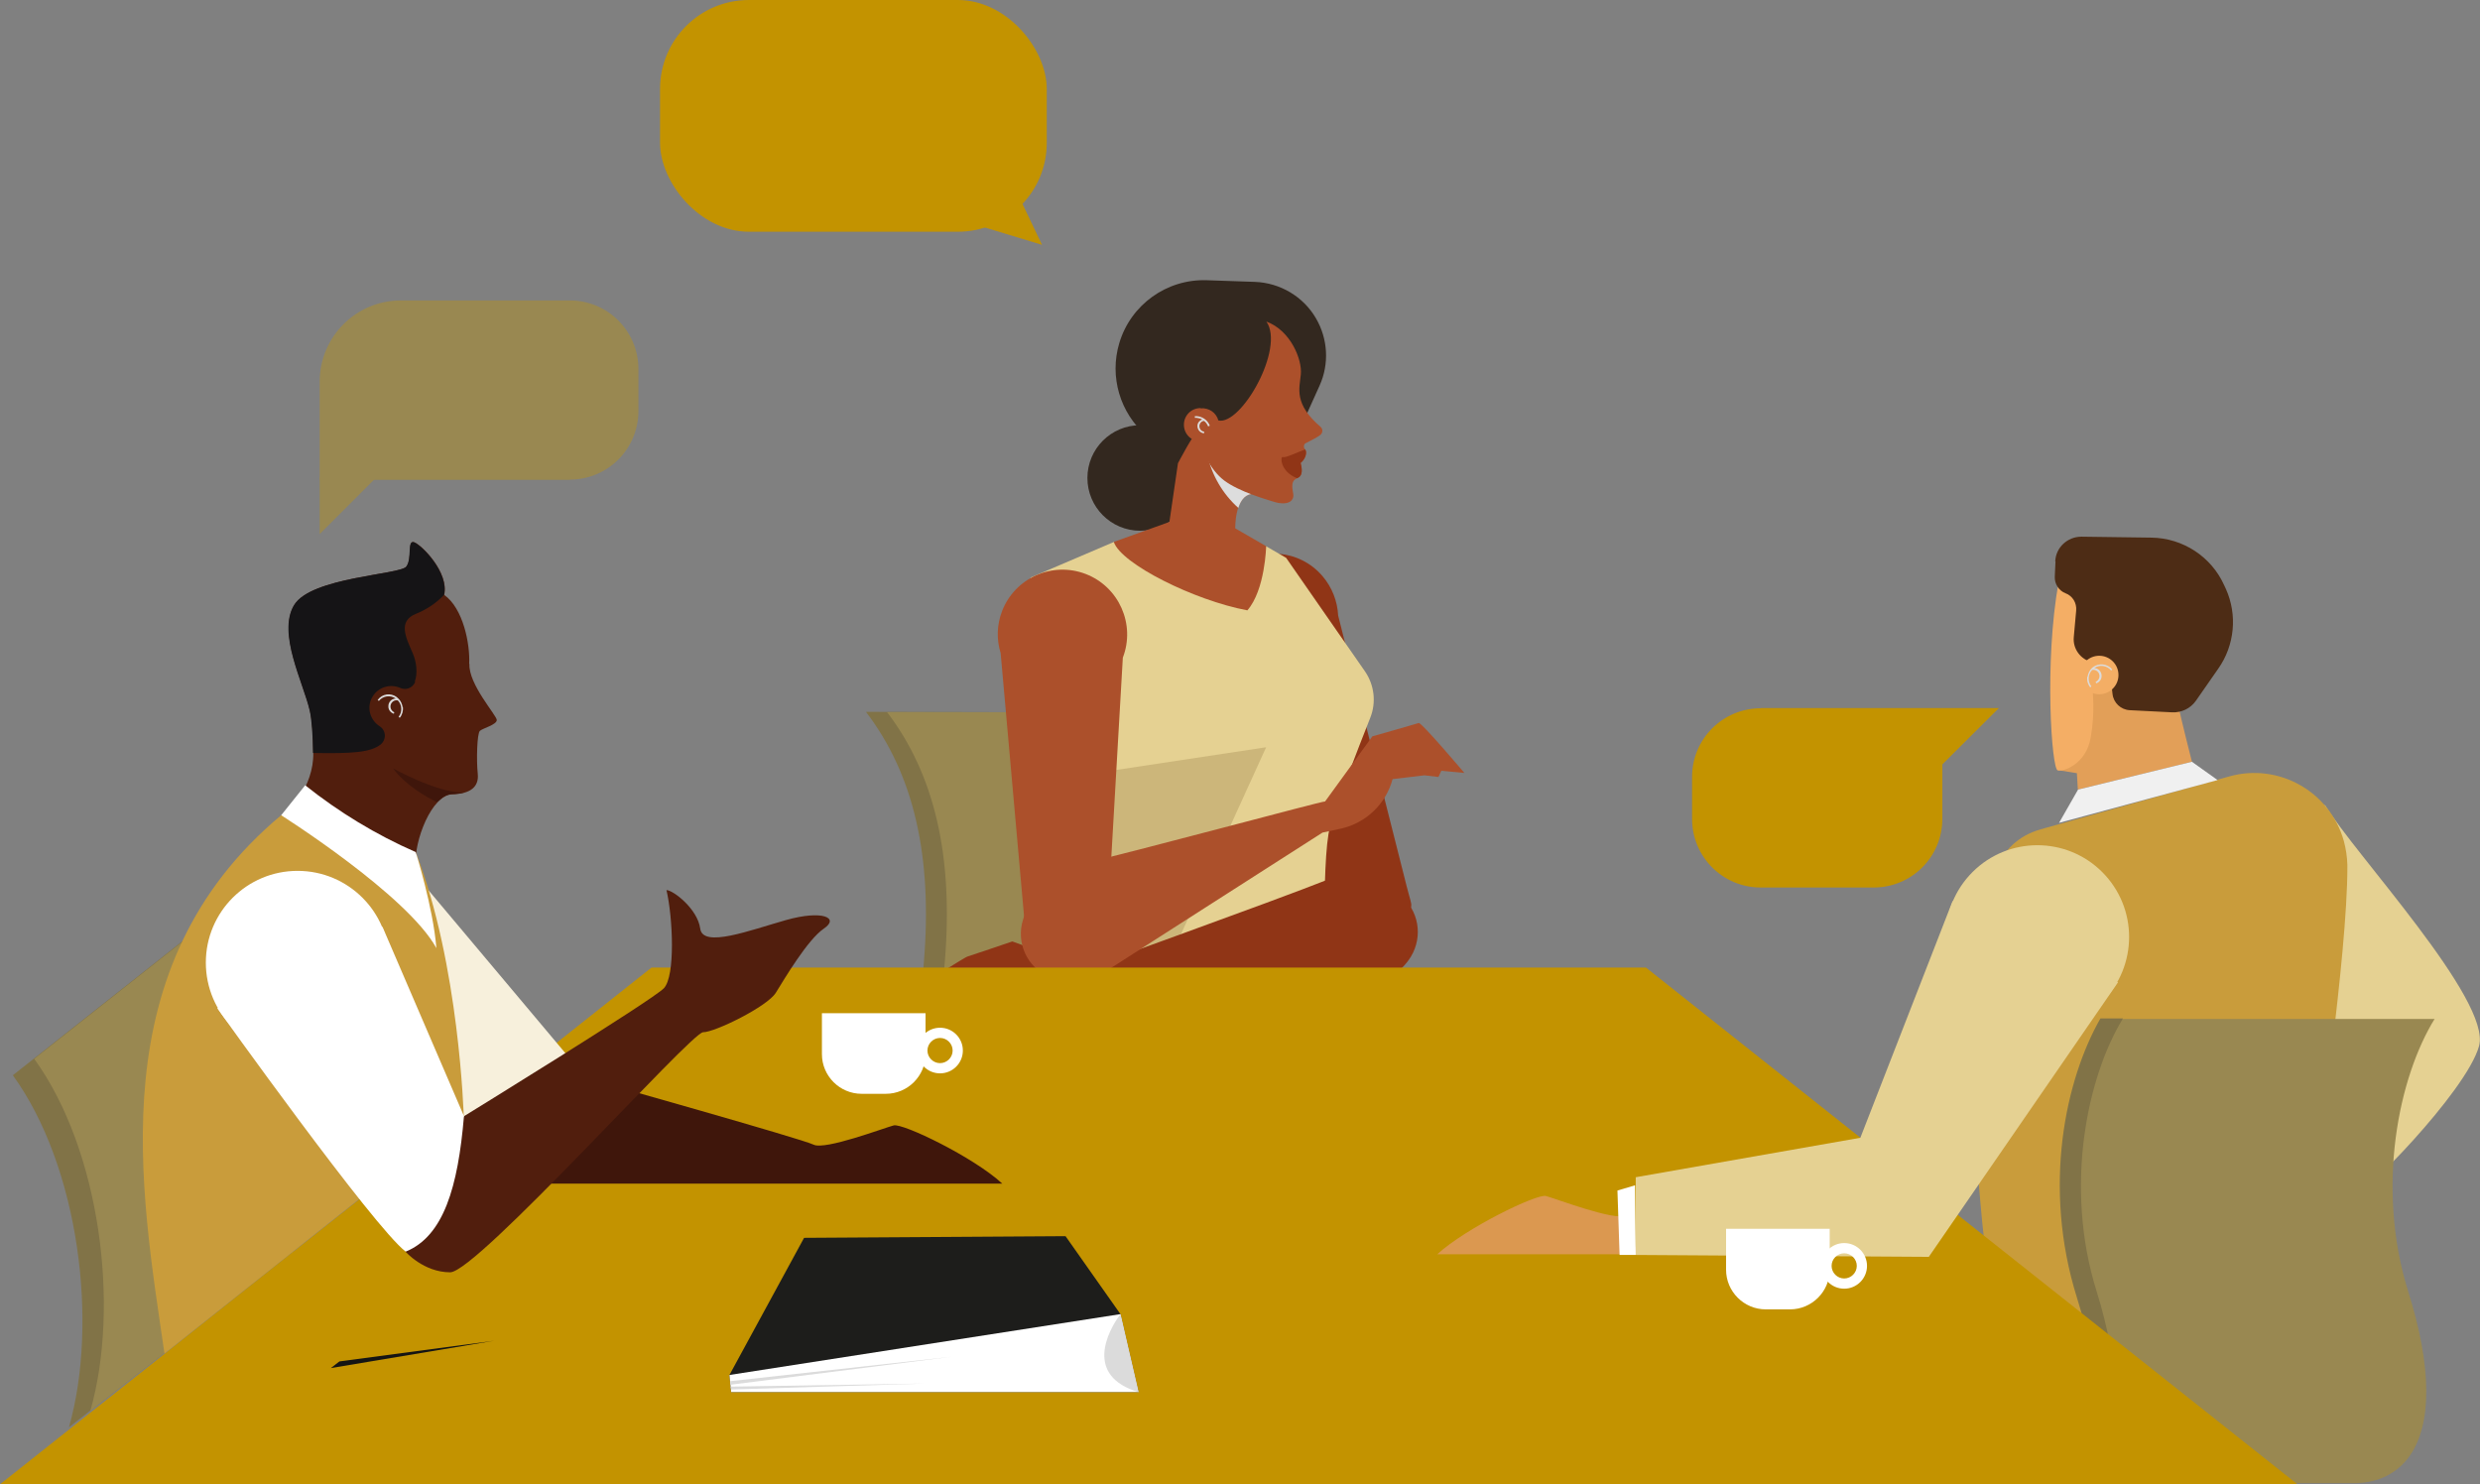 <?xml version="1.0" encoding="UTF-8"?> <svg xmlns="http://www.w3.org/2000/svg" version="1.1" viewBox="0 0 1043.4 624.4"><rect x="0" y="0" width="1043.4" height="624.4" fill="#808080" stroke="none"/><defs><style> .cls-1 { fill: #c99c3b; } .cls-2 { fill: #ddd; } .cls-2, .cls-3, .cls-4, .cls-5, .cls-6 { isolation: isolate; } .cls-2, .cls-6 { mix-blend-mode: multiply; } .cls-3 { mix-blend-mode: color; } .cls-3, .cls-7 { fill: #c39300; } .cls-8, .cls-6 { fill: #dbdbdb; } .cls-9 { fill: #998851; } .cls-10 { fill: #1d1d1b; } .cls-11 { fill: #4d2c15; } .cls-12 { fill: #903516; } .cls-13 { fill: #e29f58; } .cls-14 { fill: #e5d192; } .cls-15 { fill: #fff; } .cls-16 { fill: #f0f0f0; } .cls-17 { fill: #f7f0dc; } .cls-18 { fill: #ccb67a; } .cls-19 { fill: #3f160b; } .cls-20 { fill: #ac502b; } .cls-21 { fill: #817347; } .cls-22 { fill: #151416; } .cls-5 { fill: #141414; mix-blend-mode: screen; } .cls-23 { fill: #f4ae65; } .cls-24 { fill: #511e0d; } .cls-25 { fill: #33281f; } .cls-26 { fill: #db9850; } </style></defs><g><g id="Layer_1"><g class="cls-4"><g id="Capa_2"><g id="Capa_1-2"><path class="cls-14" d="M978.1,338.6c12.5,20.7,70.2,82.2,64.9,101.5s-51,65.4-51.9,62-47.6-28.9-44.7-45.7,31.7-117.8,31.7-117.8Z"></path><path class="cls-21" d="M364.4,299.6c20,26.2,28,60.6,24.3,105.2-1.1,13.2-3,25.9-4.8,38.1-5.7,38.8-10.7,72.4,20.4,80,14.9,3.7,38.6,4.8,61.4,4.8l133.9.3-58.5-5.9-15.2-3.5-9.4-7-5.8-10.6v-49.1l7-48v-49.1l-15.2-46.8-13.4-8.2-124.6-.3Z"></path><path class="cls-9" d="M373.2,299.6c20,26.2,28,60.6,24.3,105.2-1.1,13.2-3,25.9-4.8,38.1-5.7,38.8-10.7,72.4,20.4,80,14.9,3.7,38.6,4.8,61.4,4.8l133.9.3-58.5-5.9-15.2-3.5-9.3-7-5.8-10.6v-49.1l7-48v-49.1l-15.2-46.8-13.5-8.2-124.6-.2Z"></path><path class="cls-12" d="M549.8,361l-34.7-83.3c-9.7-11.4-8.4-28.6,3.1-38.3,11.4-9.7,28.6-8.4,38.3,3.1,3.9,4.6,6.2,10.4,6.5,16.5h0l28.8,113.8c2.8,11,2.6,5.6-.4,16.5-1.1,3.9-18.5,11.5-37.6-20.1-1.6-2.6-2.9-5.3-4.1-8.1Z"></path><path class="cls-14" d="M468.7,228l-35.1,15s-2.2,49.1,14.5,80.7-.4,101.3-.4,101.3h110.1s-2.2-63.2,1.8-77.2c2.7-9.6,11.6-32.4,16.9-45.8,2.6-6.5,1.7-13.8-2.2-19.5l-33.2-47.8-8.3-4.8-64-1.8Z"></path><path class="cls-18" d="M466.6,324.4l66.1-10-42.1,92.4s-29.8-4.1-31-11.1,7-71.4,7-71.4Z"></path><circle class="cls-25" cx="479.7" cy="201.1" r="22.2"></circle><path class="cls-25" d="M498.3,197.1l-16-13.8c-11.1-9.6-15.6-24.8-11.4-38.9h0c4.8-16.2,20-27.1,36.9-26.5l20.2.7c10.6.4,20.4,6.2,25.7,15.4h0c5,8.6,5.6,19.1,1.5,28.2l-6.5,14.4-50.4,20.4Z"></path><path class="cls-20" d="M495.6,194.9l-3.6,24.7-23.4,8.4c3,9.2,33.8,24.6,56.2,28.8,7.5-8.6,7.9-27,7.9-27l-13-7.5s-.3-13.1,6.5-14.3-17-23.2-17-23.2c0,0-4.8-2.7-6-2.4s-7.6,12.5-7.6,12.5Z"></path><path class="cls-2" d="M521,213.7c.9-2.8,2.5-5.3,5.3-5.8,1.3-.2,1.5-1.3.9-2.8l-19.3-13.9c1.9,8.7,6.5,16.6,13.1,22.5Z"></path><path class="cls-20" d="M505.2,171.8c3.4-.3,6.5,1.8,7.4,5.1,9.6,2.2,28.1-30.4,20.2-41.6,10.2,3.7,15.1,16,14.5,22.2-.6,6-3,12.4,8.3,22.1.9.8,1,2.2.2,3.1-.1.1-.2.2-.3.3-2.4,1.8-6.4,3.4-6.6,3.8-.5.7-.4,1.7.2,2.3.8.9.5,3.7-1.9,5.7.8,3,.6,5-.6,5.9s-2.9.9-2.9,3.8,1.2,4.2-.3,6-5.1,1.4-7.5.6h0c-3.2-1-14.5-4.2-20.8-8.9s-9.9-13.9-10-16.5c-3.9,0-7-3.1-7-7,0-3.9,3.1-7,7-7h0Z"></path><path class="cls-12" d="M539.8,192.3c1.2.4,6.4-2.2,9.3-3.2.8.9.5,3.7-1.9,5.7.8,3,.6,5-.6,5.9-.3.2-.6.4-.9.5-7.2-2.8-7.1-9.4-6-8.9Z"></path><path class="cls-2" d="M503.6,175.1c2.4.2,4.5,1.7,5.4,4l-.7.3c-.4-.9-.9-1.7-1.7-2.3h0c-1.1,0-1.9,1-2,2.1,0,1.2.8,2.3,2,2.4v.7c-1.7-.1-2.9-1.6-2.8-3.2,0-1.2.9-2.2,2-2.6-.7-.4-1.5-.6-2.3-.7-.3,0-.6,0-.8,0v-.7c.2,0,.5,0,.8,0Z"></path><path class="cls-20" d="M467.2,366.8l5.2-90.1c5.4-14-1.6-29.8-15.6-35.2-14-5.4-29.8,1.6-35.2,15.6-2.2,5.7-2.4,11.9-.6,17.7h0l10.4,116.9c1,11.3-.6,6.1,5.9,15.4,2.3,3.3,21.2,4.8,28.8-31.4.6-3,1-6,1.2-9Z"></path><path class="cls-12" d="M429.2,415.6h0c8.1,7,19.4,8.9,29.3,4.9l7.4-3,108-3.5c8.1-.3,15.5-4.6,19.7-11.5h0c5.2-8.6,3.3-19.7-4.6-25.9l-4.4-3.5c-6.8-5.5-16.1-6.9-24.2-3.7-28.6,11.3-101.6,37.2-102.8,38.1l-31.7-11.4s-17.9,6.1-19,6.4c-.8.2-18.9,11.6-18.9,11.6,5.9,2.9,39.6,1,41.2,1.5Z"></path><path class="cls-20" d="M557.5,337.2c-1.6-.1-77.1,20.4-107.4,27.5-8.6,2-15.5,8.5-18,16.9l-1.7,5.4c-3,9.6,1.7,20,11,24h0c7.5,3.2,16.1,2.6,23-1.8l92-58.9,7.9-1.7c10.5-2.4,18.8-10.4,21.6-20.8h0l13.4-1.6,5.9.7,1.2-2.6,9.7.9s-18.1-21.4-19.2-21-19.5,5.6-19.5,5.6l-19.9,27.4Z"></path><path class="cls-1" d="M858.3,349l79.5-22.3c20.8-5.9,42.5,6.3,48.3,27.1.9,3.3,1.4,6.7,1.5,10.1v1.1c0,36.8-13,124.8-13,124.8l-72.1,99.5s-26.7,7.9-30.3,5-33.9-44.7-33.9-44.7c-8.9-60.8-12.7-142.2,1.1-182.9,3-8.7,10.1-15.3,19-17.7Z"></path><path class="cls-9" d="M880,554.5s-9.6-35.6-9.6-44.7,1.5-33.2,1.5-35.6,12-39.4,12-39.4l9.2-6.1h131.2c-15,24.3-24.9,70.6-11.1,114.7,10,31.8,10.1,55.8.5,69.3-5.1,7.1-12.9,11.1-22.5,11.3h-113.6s7.7-20.4,7.7-21.9-3.8-31.2-3.8-31.2l-1.5-16.4Z"></path><path class="cls-21" d="M860,624l-.2-8.7c7-.2,12.2-2.7,15.7-7.7,7.9-11.1,7.3-33-1.7-61.7-14.6-46.7-4.8-91.7,9.9-117.4h9.5c-15,24.4-24.9,70.7-11.1,114.8,9.9,31.8,10.1,55.8.5,69.3-5.1,7.1-12.9,11-22.5,11.3Z"></path><path class="cls-13" d="M916.8,298.1c0,1.1,5.4,22.4,5.4,22.4l-48,11.7-.4-6.9-8.1-1.3,13.9-57.4,37.2,31.4Z"></path><path class="cls-23" d="M866.1,244.9c-6.1,34.1-2.9,78.6-.4,79.2s11.9-2.5,13.9-13.7.7-19.3.9-19.8,5-20.7,5.4-25.2-2.9-16.2-3.4-16.6-16.4-3.8-16.4-3.8Z"></path><path class="cls-11" d="M864.8,236.2l-.3,6.5c-.1,3,1.7,5.8,4.5,6.9h0c3,1.1,4.8,4.1,4.5,7.3l-1,11.1c-.5,5,2.9,9.5,7.7,10.6h0l8.1,9,.5,4.4c.4,3.7,3.5,6.6,7.2,6.8l17.8.9c4,.2,7.8-1.6,10.1-4.9l9.4-13.5c6.9-9.8,8.1-22.6,3.2-33.5l-.7-1.5c-5.4-12.1-17.4-19.9-30.6-20.1l-29.5-.4c-5.9,0-10.8,4.6-11,10.4Z"></path><circle class="cls-23" cx="883.2" cy="284" r="8.1"></circle><path class="cls-21" d="M90.5,385.1L5.4,452.4c27.9,38.5,36.1,104.4,23.6,148.1l85.6-66.8-24.1-148.6Z"></path><path class="cls-9" d="M99.5,378.2L14.4,445.5c27.9,38.5,36.1,104.4,23.6,148.1l85.6-66.8-24.1-148.6Z"></path><polygon class="cls-7" points="0 624.5 966.6 624.5 692.5 407.1 274.1 407.1 0 624.5"></polygon><path class="cls-17" d="M175.6,369l77.9,92.7s-69.2,25.6-69.6,24.2-8.3-116.9-8.3-116.9Z"></path><path class="cls-1" d="M174.9,358.5c18.4,47.2,20.2,111.1,20.2,111.1l-125.9,99.9c-10.1-69.6-27.4-162.7,49.1-226.5,19.5,2.6,38.5,7.8,56.6,15.5Z"></path><path class="cls-24" d="M197.4,279.3c.4-8.4-2.5-23.3-10.5-29,2.1-9.4-9.3-20.8-12.5-22.1s-.8,6.8-3.4,10.2-40.1,4.4-47.2,16.2c-7.1,11.8,3.9,32.6,6.6,44.4.9,3.9,1.3,10.6,1.4,17.8.3,14.3-11,25.5-11,25.5l54.1,21.8c-.8-10.2,6.7-29.6,15.3-29.9,7.6-.2,11.4-3,10.8-8.7s-.3-16.9.9-18,7.2-2.6,7.1-4.6-11.9-15-11.5-23.5Z"></path><path class="cls-19" d="M195.1,333.5c-11.7,0-30.1-10.5-29.7-10.2,5,6.9,13.9,12,18.4,14.2,1.1-.6,2.8-3.2,6.3-3.4,1.7,0,3.3-.3,5-.6Z"></path><path class="cls-22" d="M174.5,286.8c1.3-3.5.8-8.3-1-12.3-2.7-6.2-6.2-13.1,1.4-16.2,4.5-1.8,8.6-4.5,11.9-8,2.1-9.4-9.3-20.8-12.5-22.1s-.8,6.8-3.4,10.2-40.1,4.4-47.2,16.2c-7.1,11.8,3.9,32.6,6.6,44.4.9,3.9,1.3,10.6,1.4,17.8,16.4.3,24.2-.2,28.5-3.6,2-1.7,2.3-4.6.7-6.6-.3-.4-.7-.7-1.1-1-4.3-2.7-5.7-8.3-3-12.6,2.4-3.9,7.3-5.4,11.5-3.6,2.3,1.1,5,.2,6.2-2.1,0-.1.1-.2.2-.4Z"></path><path class="cls-6" d="M169.4,297.5c-.2-1.3-.8-2.6-1.7-3.5h0c-2.1-2.3-5.7-2.5-8-.4-.3.3-.5.5-.8.9l.5.4c1.7-2.1,4.8-2.6,7.1-1-1.8,0-3.2,1.6-3.1,3.4,0,1.4,1,2.6,2.3,3l.2-.6c-1.3-.6-2-2.1-1.4-3.5.5-1.1,1.7-1.8,2.9-1.5,1.8,1.9,1.9,4.9.3,6.9l.5.4c1-1.2,1.5-2.9,1.3-4.5Z"></path><path class="cls-19" d="M223.1,498h198.6c-12-11.1-41.8-25.5-45.7-24.5s-28.9,10.5-33.7,8.1-91.9-26.9-91.9-26.9l-27.4,43.3Z"></path><path class="cls-26" d="M684.1,511.4c-4.8,2.4-29.8-7.2-33.7-8.2s-33.7,13.5-45.7,24.5h84.2l-4.8-16.4Z"></path><path class="cls-15" d="M128.4,330.4l-10.1,12.6s53,33.5,65.3,55.9c-1.4-17.3-8.7-40.4-8.7-40.4-16.7-7.3-32.3-16.8-46.5-28.1Z"></path><circle class="cls-15" cx="125.2" cy="405" r="38.6"></circle><path class="cls-24" d="M170.6,526.6s7.6,8.7,18.8,8.7,101.4-101,106.4-101,27-10.8,30.6-16.6,13.4-22.4,20.2-27-.7-7.9-15.9-3.6-35,11.9-36.1,3.6-11.4-16.2-14.2-16.2c2.7,11.5,3.8,36.2-1.1,41.3s-84.2,53.9-84.2,53.9l-24.5,57Z"></path><path class="cls-15" d="M160.9,389.9l34.3,79.7c-2.5,29.9-8.6,50.5-24.5,57-13.4-10.1-79.3-102.4-79.3-102.4l69.6-34.3Z"></path><circle class="cls-14" cx="857.2" cy="394.2" r="38.6" transform="translate(-27.7 721.6) rotate(-45)"></circle><polygon class="cls-14" points="782.7 478.7 821.5 379.1 891.1 413.3 811.5 528.8 688.2 528 688.2 495.3 782.7 478.7"></polygon><path class="cls-15" d="M345.8,426.3h43.6v17.2c0,9.2-7.5,16.7-16.7,16.7h-10.2c-9.2,0-16.7-7.5-16.7-16.7h0v-17.2h0Z"></path><path class="cls-15" d="M395.5,451.6c-5.3,0-9.6-4.3-9.6-9.6s4.3-9.6,9.6-9.6,9.6,4.3,9.6,9.6h0c0,5.3-4.3,9.6-9.6,9.6ZM395.5,436.7c-2.9,0-5.3,2.4-5.3,5.3,0,2.9,2.4,5.3,5.3,5.3,2.9,0,5.3-2.4,5.3-5.3,0-2.9-2.4-5.3-5.3-5.3Z"></path><path class="cls-15" d="M726.2,517h43.6v17.2c0,9.2-7.5,16.7-16.7,16.7h-10.2c-9.2,0-16.7-7.5-16.7-16.7v-17.2h0Z"></path><path class="cls-15" d="M775.9,542.2c-5.3,0-9.6-4.3-9.6-9.6s4.3-9.6,9.6-9.6,9.6,4.3,9.6,9.6h0c0,5.3-4.3,9.6-9.6,9.6ZM775.9,527.3c-2.9,0-5.3,2.4-5.3,5.3s2.4,5.3,5.3,5.3,5.3-2.4,5.3-5.3h0c0-2.9-2.4-5.3-5.3-5.3h0Z"></path><path class="cls-6" d="M878.3,284.7c.2-1.3.8-2.6,1.7-3.5h0c.2-.1.3-.3.4-.4,2.6-2,6.3-1.6,8.3.9,0,0,0,0,0,0l-.5.4c-1.7-2.1-4.8-2.6-7.1-1,1.8,0,3.2,1.6,3.1,3.4,0,1.4-1,2.6-2.3,3l-.2-.6c1.3-.6,2-2.1,1.4-3.5-.5-1.1-1.7-1.8-2.9-1.5-1.8,1.9-1.9,4.9-.3,6.9l-.5.4c-1-1.3-1.5-2.9-1.2-4.5Z"></path><polygon class="cls-16" points="874.3 332.2 922.2 320.5 933 328.2 866.3 346.2 874.3 332.2"></polygon><polygon class="cls-15" points="688.2 528 681.4 528 680.5 500.9 687.9 498.7 688.2 528"></polygon><path class="cls-3" d="M740.8,297.9h76.4v46.6c0,16-12.9,28.9-28.9,28.9h-47.5c-16,0-28.9-12.9-28.9-28.9v-17.6c0-16,12.9-28.9,28.9-28.9h0Z"></path><polygon class="cls-3" points="817.2 297.9 841 297.9 816.1 322.7 817.2 297.9"></polygon><path class="cls-9" d="M239.8,201.9h-105.3v-41.3c0-18.9,15.3-34.2,34.2-34.2h71c16,0,28.9,12.9,28.9,28.9v17.6c0,16-12.9,28.9-28.9,28.9h0Z"></path><rect class="cls-7" x="277.7" width="162.7" height="97.5" rx="37.4" ry="37.4"></rect><polygon class="cls-9" points="134.5 200.9 134.5 224.7 159.4 199.8 134.5 200.9"></polygon><polygon class="cls-7" points="438.4 103 408 93.8 424.3 73.5 438.4 103"></polygon><polygon class="cls-10" points="338.3 520.8 306.9 578.5 307.6 585.7 479 585.7 471.4 552.9 448.3 520.1 338.3 520.8"></polygon><polygon class="cls-15" points="306.9 578.5 471.4 552.9 479 585.7 307.6 585.7 306.9 578.5"></polygon><path class="cls-8" d="M471.4,552.9l7.6,32.8c-22.8-6.8-13-25.6-7.6-32.8Z"></path><polygon class="cls-8" points="307.2 581.1 400.6 570.8 307.4 582.6 307.2 581.1"></polygon><polygon class="cls-8" points="307.4 583.4 307.6 584.6 389.2 582.1 307.4 583.4"></polygon><polygon class="cls-5" points="139.2 575.6 142.8 572.8 207.9 564.1 139.2 575.6"></polygon></g></g></g></g></g></svg> 